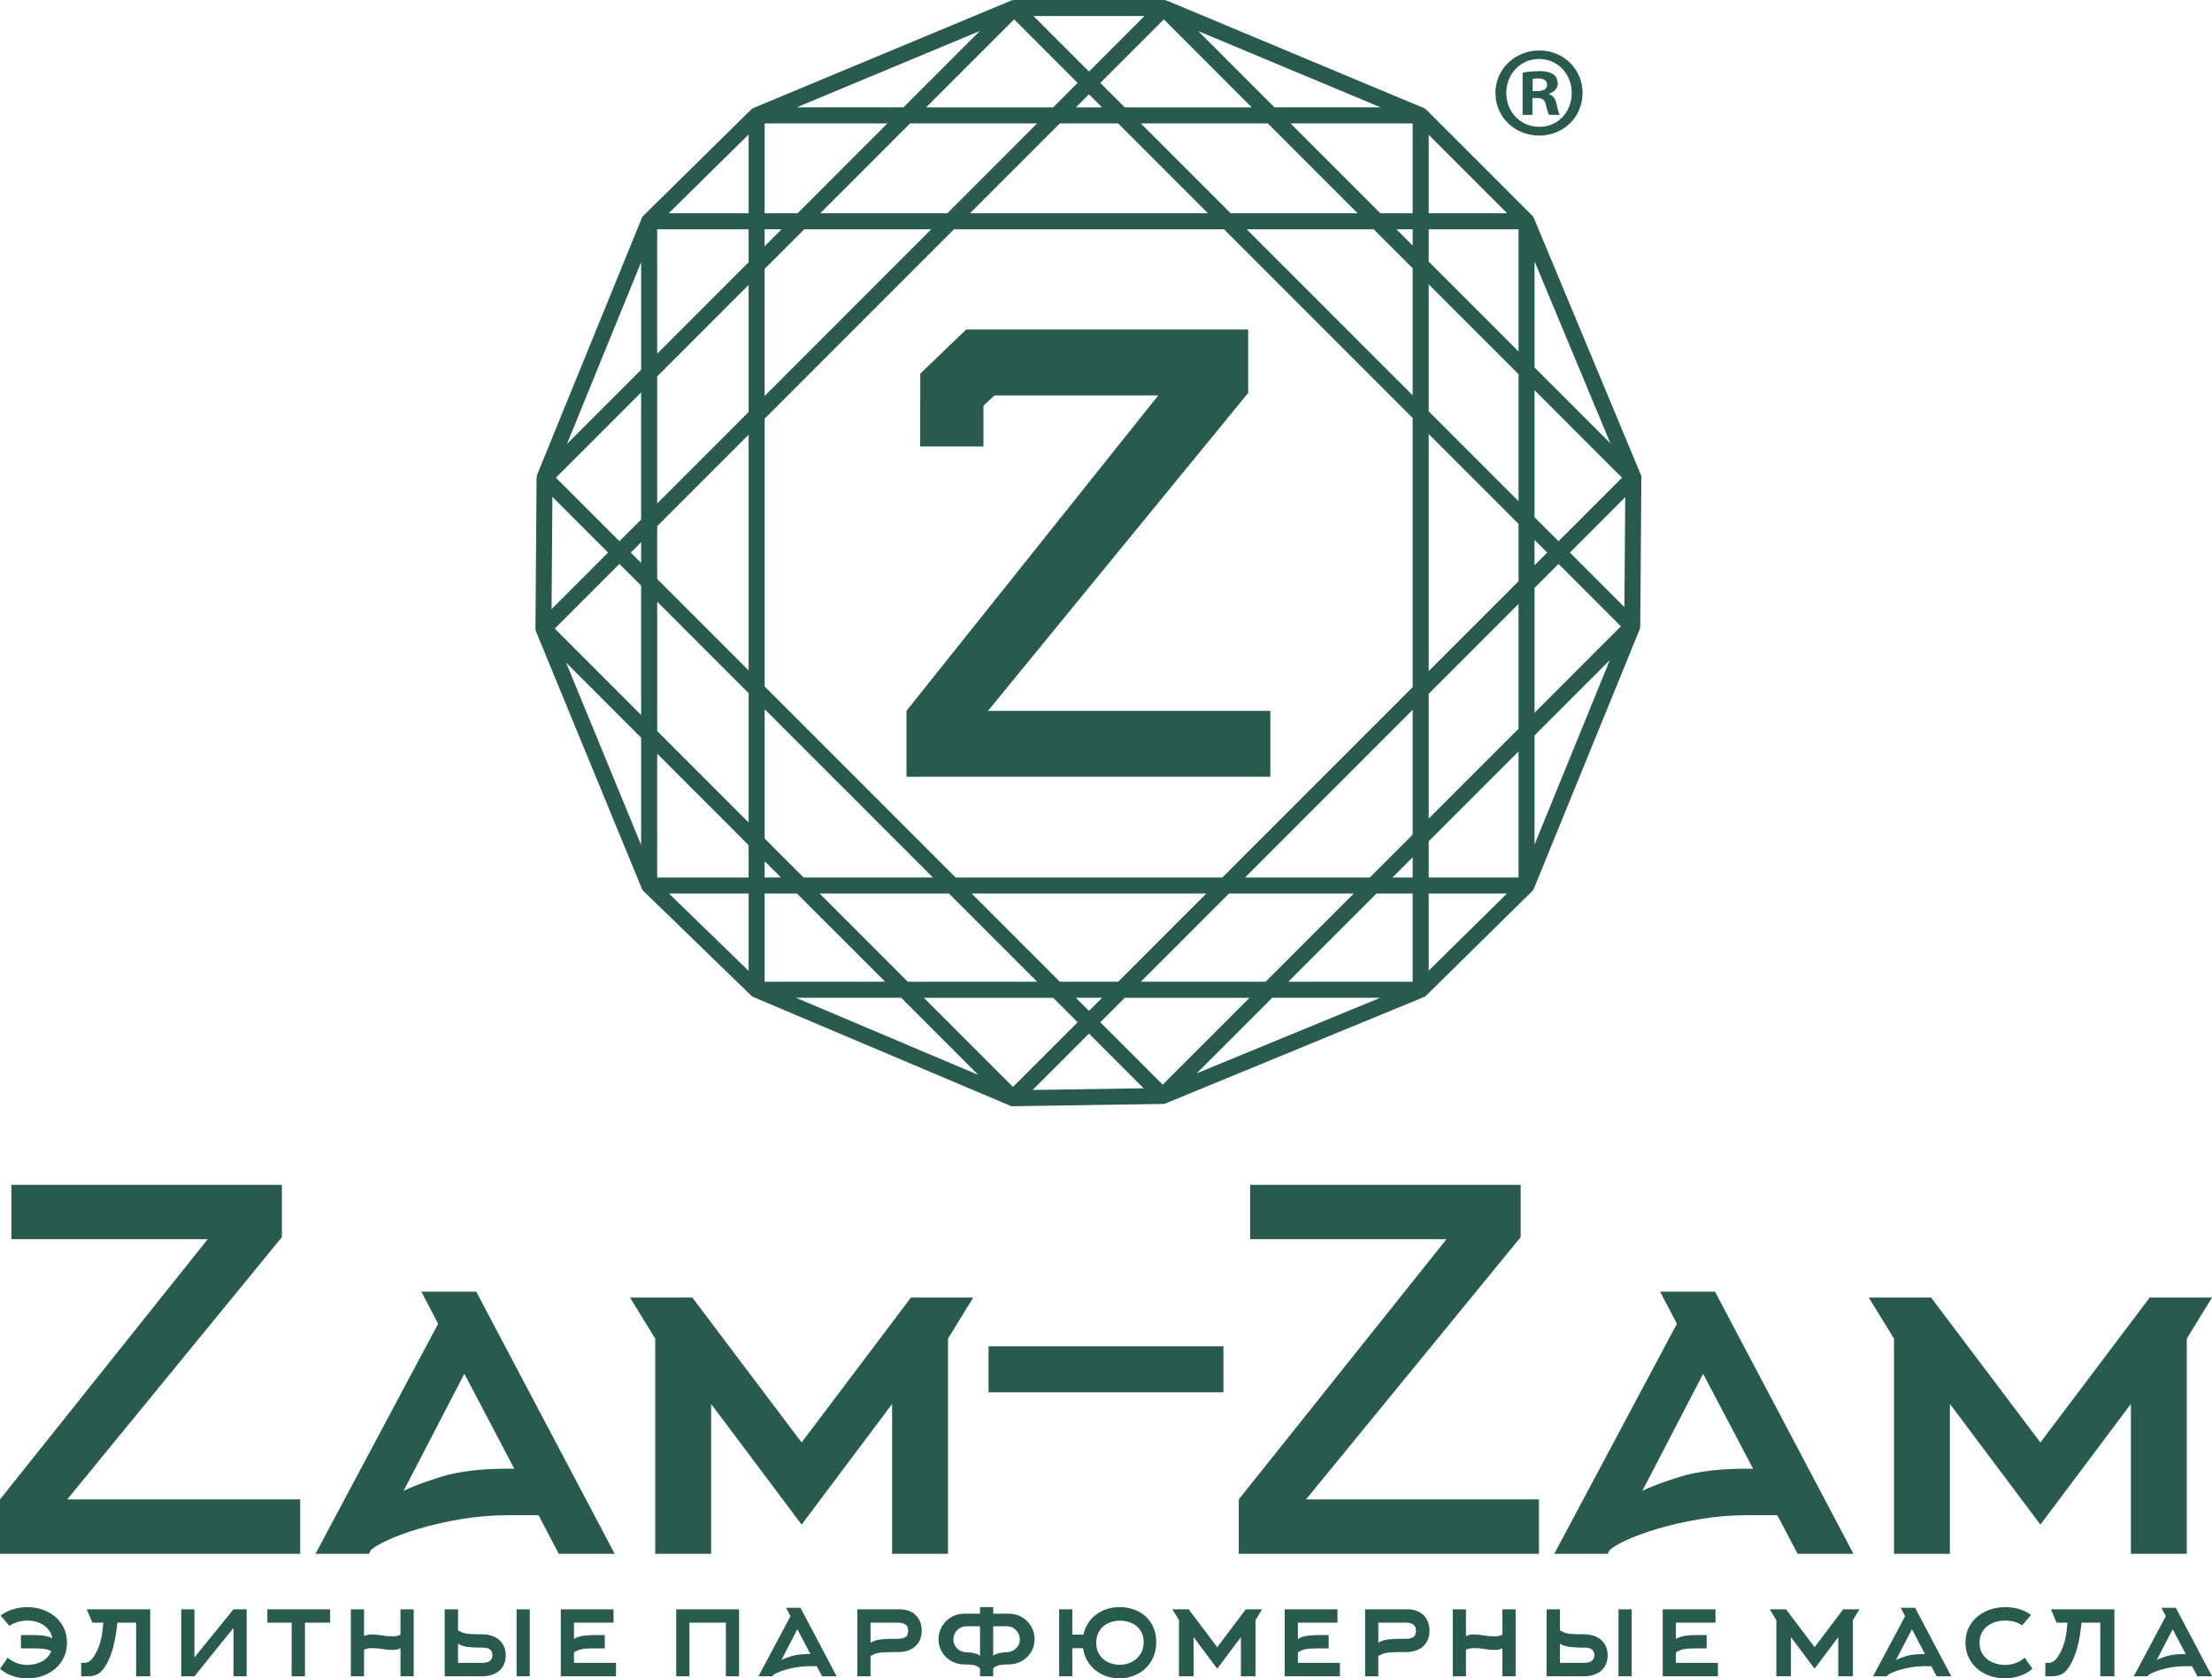 <?xml version="1.0" encoding="UTF-8"?>
<!DOCTYPE svg PUBLIC "-//W3C//DTD SVG 1.1//EN" "http://www.w3.org/Graphics/SVG/1.1/DTD/svg11.dtd">
<!-- Creator: CorelDRAW -->
<svg xmlns="http://www.w3.org/2000/svg" xml:space="preserve" width="103.143mm" height="78.241mm" version="1.1" style="shape-rendering:geometricPrecision; text-rendering:geometricPrecision; image-rendering:optimizeQuality; fill-rule:evenodd; clip-rule:evenodd"
viewBox="0 0 84571.13 64152.78"
 xmlns:xlink="http://www.w3.org/1999/xlink"
 xmlns:xodm="http://www.corel.com/coreldraw/odm/2003">
 <defs>
  <style type="text/css">
   <![CDATA[
    .fil0 {fill:#295B4D}
   ]]>
  </style>
 </defs>
 <g id="Слой_x0020_1">
  <g id="_1825888569376">
   <g id="_1757330261984">
    <path class="fil0" d="M52626.42 34152.8l-3372.41 3372.57 4755.81 0 0 -3372.57 -1383.4 0zm1383.4 -1383.97l-770.5 770.5 770.5 0 0 -770.5zm4047.79 -4047.3l-3434.31 3434.47 0 1383.15 3434.31 0 0 -4817.63zm-27562.22 -20570.61l3433.66 -3434.15 -4694.39 0 0 3434.15 1260.74 0zm-1260.74 1260.74l647.42 -647.42 -647.42 0 0 647.42zm-4108.3 4108.38l3495.31 -3495.31 0 -1260.74 -3495.31 0 0 4755.81 0 0.25zm26780.98 -5369.12l-3434.15 -3434.15 -4856.9 0 3434.47 3434.15 4856.58 0zm2102.49 2102.49l-1489.42 -1489.42 -4856.58 0 6345.75 6346.16 0 -4856.74 0.25 0zm4047.79 4047.46l-3434.31 -3433.9 0 4856.17 3434.31 3434.15 0 -4856.58 0 0.16zm612.9 7303.44l483.27 -483.27 -483.27 -483.27 0 966.54zm-4047.05 4047.05l3434.31 -3434.31 0 -2192.35 -3434.31 -3434.31 0 9060.97zm-11874.34 11873.85l3372.82 -3372.57 -8973.9 0 3372.82 3372.57 2228.35 0 -0.08 0zm-1114.38 1114.38l500.9 -500.57 -1001.64 0 500.9 500.57 -0.16 0zm-10297.77 -4486.78l3373.06 3372.57 4943.41 0 -3372.98 -3372.57 -4943.49 0zm-2102.08 -2102.4l1489.42 1488.93 4943.33 0 -6432.58 -6432.91 0 4943.98 -0.16 0zm-4108.38 -4108.71l3495.31 3495.31 0 -4943 -3495.31 -3495.48 0 4943.41 0 -0.25zm-613.89 -7217.01l-396.44 396.44 396.44 396.77 0 -793.21zm4109.12 -4109.12l-3495.31 3495.48 0 2019.43 3495.31 3495.31 0 -9010.14 0 -0.08zm7851.4 -7851.48l-7238.33 7238.41 0 10236.93 7299.99 7299.83 10200.28 0 7274.82 -7274.74 0 -10286.78 -7212.91 -7213.65 -10323.92 0 0.08 0zm4047.21 -4047.21l-3434.15 3434.15 9097.38 0 -3433.9 -3434.15 -2229.33 0zm1114.38 -1114.79l-500.9 501.31 1001.96 0 -501.06 -501.31zm-13013.16 28702.18l-3495.31 -3495.81 0 4730.96 3495.31 0 0 -1234.91 0 -0.25zm1235.4 1234.91l-622.25 -621.51 0 621.51 622.25 0zm3985.97 3986.05l-3373.06 -3372.57 -1235.15 0 0 3372.57 4608.3 0 -0.08 0zm9160.27 613.89l-934.65 934.24 2384.63 2385.04 3319.85 -3319.27 -4770.07 0 0.25 0zm3986.05 -3986.46l-3372.98 3372.57 4769.66 0 3373.55 -3372.57 -4770.24 0zm7020.56 -7020.47l-6407.08 6407 4769.66 0 1637.42 -1637.33 0 -4769.66zm4047.79 -4048.03l-3434.31 3434.47 0 4769.66 3434.31 -3433.74 0 -4770.24 0 -0.16zm1529.51 -1529.51l-916.85 916.61 0 4770.07 3301.64 -3301.48 -2385.04 -2385.2 0.25 0zm-4963.82 -11554.98l3434.31 3433.9 0 -4669.3 -3434.31 0 0 1235.56 0 -0.16zm-1235.24 -1235.56l621.76 622.25 0 -622.25 -621.76 0zm-4047.54 -4047.21l3433.9 3434.15 1235.4 0 0 -3434.15 -4669.3 0zm-9074.17 -613.48l935.06 -934.65 -2428 -2428.33 -3363.8 3363.22 4856.74 0 0 -0.25zm-4047.38 4047.54l3433.9 -3434.15 -4856.74 0 -3433.82 3434.15 4856.66 0zm-6984.48 6983.99l6370.59 -6370.67 -4856.49 0 -1514.18 1514.18 0 4856.58 0.08 -0.08zm-4108.38 4109.37l3495.31 -3495.48 0 -4856.74 -3495.31 3495.48 0 4856.74zm-1443.83 1443.01l829.94 -829.94 0 -4856.58 -3257.94 3258.35 2428 2428 0 0.16zm830.02 6640.68l0 -4943.41 -829.94 -829.78 -2471.7 2471.7 3301.64 3301.48zm16688.94 11745.53l-934.65 -934.24 -4943.57 0 3405.78 3405.78 2472.44 -2471.54zm17468.86 -24159.72l0 4857.15 916.85 916.44 2428.33 -2428 -3345.18 -3345.59zm-16601.78 -11745.04l935.06 934.65 4856.58 0 -3363.39 -3363.22 -2428 2428.33 -0.25 0.25zm-2555.17 -2555.58l2121.43 2122 2121.67 -2122 -4243.1 0zm4212.27 40984.77l-2090.84 -2090.84 -2154.63 2155.04 4245.48 -64.2zm-15104 -4489.41l0 -2955.71 -3046.89 0 3046.89 2955.71zm-7533.1 -13826.95l2160.62 -2160.46 -2128.56 -2128.56 -32.06 4288.85 0 0.16zm4478.09 -15130.4l3055.17 0 0 -3009.75 -3055.17 3009.75zm29056.89 -3000.4l0 3000.4 3000.73 0 -3000.73 -3000.4zm7514.57 13853.51l-2116.92 2116.92 2085.27 2085.27 31.73 -4202.18 -0.08 0zm-16326.61 -17816.35l2915.78 2915.37 4061.81 0 -6977.59 -2915.37zm12859.09 8800.97l0 4058.12 2900.37 2900.04 -2900.37 -6958.08 0 -0.08zm-5901.59 28150.36l-4128.22 0 -2888.72 2887.99 7017.03 -2887.99 -0.08 0zm4847.97 -3986.46l-2993.43 0 0 2948.25 2993.43 -2948.25zm3931.6 -8922.08l-2878.06 2878.06 0 4174.96 2878.06 -7053.03zm-24145.37 15855.64l-2947.1 -2947.1 -4019.01 0 6966.11 2947.1zm-12890.49 -8787.93l0 -4102.72 -2870.36 -2870.36 2870.36 6973.08zm-2834.53 -15330.06l2834.53 -2834.53 0 -4114.2 -2834.53 6948.73zm16960.75 -16937.22c42.23,-20.42 88.39,-30.75 134.72,-31.16l5723.25 0c46.9,0 93.39,10.66 136.19,31.73l9783.42 4088.29c47.31,16.73 88.55,43.37 122.17,78.63l4039.51 4039.92c33.95,33.04 60.02,73.55 76.17,119.14l4070.66 9765.79c24.76,51.57 34.93,108.81 29.68,164.89l-42.39 5628.14c3.36,51 -5.25,102.66 -26.65,149.72l-4031.64 9880.34c-18.04,52.15 -49.36,97.57 -90.28,132.42l-4015.32 3954.15c-36.73,42.23 -84.21,73.88 -138.65,91.18l-9816.87 4040.82c-50.1,25.34 -105.03,35.83 -159.48,32.06l-5673.23 86.09c-58.71,5.66 -118.97,-5.08 -172.6,-33.37l-9752.26 -4126.01c-52.89,-16.89 -99.05,-48.21 -134.72,-87.82l-4077.8 -3955.87c-44.28,-37.55 -78.06,-86.5 -95.28,-143.16l-4022.29 -9771.2c-26.98,-52.56 -37.72,-111.1 -32.63,-169.07l43.13 -5715.95c-3.53,-50.67 5.25,-101.67 26.65,-148.74l3987.52 -9775.79c18.61,-52.56 50.26,-98.15 91.59,-133.4l4076.9 -4015.89c34.93,-39.19 79.94,-70.19 130.53,-87.82l9810.56 -4088.87 -0.57 0.82zm-3980.96 29660.11l0 -2520.82 9625.34 -12054.98 -6266.62 0 -416.12 393.57 0 1555.26c-615.69,0 -1806.08,0 -2421.28,0 1.89,-575.35 3.77,-1373.64 5.66,-1948.83l0 -834.7 1755.41 -1686.2 10781.12 0 0 2425.21 -9947.08 12150.66 10794.65 0 0 2520.82 -13911.15 0 0.08 0zm-4198.74 -25587.89l4083.54 0 2918.57 -2918.41 -7002.11 2918.41zm28395.93 -2173.98c929.97,0 1651.27,721.38 1651.27,1621.51 0,920.22 -721.38,1631.59 -1660.54,1631.59 -928.66,0 -1671.2,-711.21 -1671.2,-1631.59 0,-900.13 742.54,-1621.51 1671.2,-1621.51l9.18 0 0.08 0zm-18.94 326.25c-711.62,0 -1246.47,584.04 -1246.47,1295.26 0,721.38 534.85,1295.26 1265.41,1295.26 713.43,10.17 1236.3,-573.87 1236.3,-1295.26 0,-711.21 -522.87,-1295.26 -1245.49,-1295.26l-9.76 0zm-247.46 2135.53l-375.04 0 0 -1611.75c147.42,-30.01 354.95,-59.86 622.66,-59.86 306.16,0 444.82,50.1 563.79,129.8 88.72,68.63 157.59,196.46 157.59,345.19 0,187.44 -138.65,326.25 -335.44,385.94l0 18.94c157.59,50.1 246.72,178.58 296.41,396.44 50.1,247.29 77.65,345.19 118.97,395.13l-406.2 0c-48.95,-58.71 -78.96,-196.62 -128.89,-385.37 -28.7,-177.43 -127.42,-257.21 -335.03,-257.21l-178.58 0 0 642.75 -0.25 0zm9.92 -909.15l177.43 0c208.59,0 376.35,-68.63 376.35,-237.54 0,-148.57 -108.81,-247.29 -346.34,-247.29 -98.88,0 -167.35,9.76 -207.28,19.92l0 465.07 -0.16 -0.16z"/>
    <path class="fil0" d="M296.9 63361.87c99.05,89.29 213.51,157.43 343.88,205.23 129.8,47.64 264.35,71.83 402.43,71.83 197.93,0 381.44,-43.13 551,-128.48 169.97,-85.77 292.64,-218.92 368.23,-400.38 -42.8,-19.92 -84.62,-36.41 -126.11,-49.52 -41.08,-13.12 -87.98,-23.61 -140.7,-32.06 -52.89,-8.04 -113.73,-13.86 -182.76,-17.3 -69.45,-3.03 -153.49,-4.67 -252.54,-4.67l-459.66 0 0 -509.18 459.66 0c138.65,0 270.33,7.13 395.87,21.97 125.12,14.84 240.32,48.62 345.93,101.51 -19.92,-112 -60.02,-211.05 -121.35,-296.41 -61,-85.93 -134.88,-156.44 -222.53,-212.77 -87.08,-55.92 -183.5,-98.15 -288.7,-126.11 -105.77,-27.96 -212.77,-41.82 -321.33,-41.82 -121.76,0 -243.11,17.46 -363.23,51.57 -120.45,34.68 -228.35,84.95 -323.79,151.03l-340.85 -395.29c141.6,-105.77 301.49,-185.55 479.17,-239.75 178.01,-54.61 361.1,-81.58 548.95,-81.58 191.21,0 377.25,29.68 558.71,88.72 181.04,59.69 342.57,146.69 484.17,262.3 141.6,115.37 255.33,257.05 341.26,424.89 85.36,167.92 128.48,360.77 128.48,578.38 0,217.45 -42.23,411.03 -126.43,580.68 -83.63,169.56 -195.64,312.89 -335.6,429.98 -140.29,117.25 -300.75,205.97 -481.96,266.81 -181.45,61 -369.22,91.34 -563.38,91.34 -197.93,0 -387.42,-30.42 -568.63,-91.34 -181.04,-60.76 -342.57,-152.18 -484.17,-274.43l296.41 -424.89 -0.41 -0.25zm83309.98 -12195.1l0 8224.64 -2136.68 0 0 -5728.91 -3460.22 4613.38 -3459.81 -4613.38 0 5728.91 -2136.68 0 0 -8224.64 -964.08 -1569.69 2382.41 0 4178.16 5539.83 4178.73 -5539.83 2382.41 0 -964.08 1569.69 -0.16 0zm-16581.94 4972.35l-1909.64 -3630.19 -2325.75 4480.96c315.51,-163.58 800.51,-346.34 1455.8,-547.96 655.87,-201.7 1494.09,-302.8 2514.67,-302.8l264.68 0 0.25 0zm-3554.51 -6768.67l2098.55 0 5294.26 10020.96 -2136.27 0 -775.58 -1474.99 -1172.18 0c-605.03,0 -1203.83,50.84 -1796.32,151.36 -592.49,100.52 -1131.27,223.6 -1616.59,368.64 -485.16,145.05 -894.88,296.08 -1228.84,453.59 -334.12,157.76 -538.62,286.65 -614.38,387.75l-56.66 113.32 -2042.47 0 4688.98 -8791.95 -642.75 -1228.84 0.25 0.16zm-16108.83 10020.96l0 -2080.02 7941.35 -9945.19 -7506.45 0 0 -2079.61 10342.7 0 0 2000.98 -8205.86 10023.74 8905.27 0 0 2080.02 -11476.76 0 -0.25 0.08zm-9566.55 -6173.31l0 -1758.28 8981.03 0 0 1758.28 -8981.03 0zm-1550.18 -2051.32l0 8224.64 -2136.68 0 0 -5728.91 -3459.73 4613.38 -3460.22 -4613.38 0 5728.91 -2136.84 0 0 -8224.64 -964.08 -1569.69 2382.41 0 4178.73 5539.83 4178.08 -5539.83 2382.41 0 -964.08 1569.69zm-16581.45 4972.35l-1909.64 -3630.19 -2325.75 4480.96c315.02,-163.58 800.51,-346.34 1455.8,-547.96 655.46,-201.7 1493.52,-302.8 2514.67,-302.8l264.68 0 0.25 0zm-3554.6 -6768.67l2098.55 0 5294.01 10020.96 -2136.68 0 -775.01 -1474.99 -1172.18 0c-605.03,0 -1203.83,50.84 -1796.32,151.36 -592.49,100.52 -1131.1,223.6 -1616.59,368.64 -485.32,145.05 -895.04,296.08 -1228.84,453.59 -334.12,157.76 -539.19,286.65 -614.79,387.75l-56.66 113.32 -2041.89 0 4688.98 -8791.95 -642.75 -1228.84 0.16 0.16zm-16108.75 10020.96l0 -2080.02 7940.77 -9945.19 -7506.12 0 0 -2079.61 10342.13 0 0 2000.98 -8205.53 10023.74 8905.27 0 0 2080.02 -11476.59 0 0.08 0.08zm3533.77 2631.35l-217.45 -509.18 2426.69 0 0 2560.09 -538.62 0 0 -2050.91 -716.63 0c-16.48,154.8 -38.05,316.33 -64.37,484.17 -26.24,167.92 -61.74,332.81 -106.18,494.34 -44.85,161.53 -100.52,315.35 -168.25,462.28 -67.15,146.69 -148.74,275.58 -244.42,387.75 -43.13,49.52 -89.29,89.29 -138.65,118.73 -49.11,29.68 -98.47,52.15 -148,66.82 -49.52,14.84 -96.42,24.6 -140.87,29.68 -44.28,4.67 -81.58,7.13 -111.27,7.13l-262.3 0 0 -513.86 133.57 0c52.56,0 110.28,-18.2 173.01,-54.61 62.64,-36.41 130.21,-112 202.61,-227.2 62.48,-102.25 112.91,-202.03 151.03,-299.44 37.72,-97.16 68.87,-196.62 93.8,-298.87 24.6,-101.84 43.54,-206.71 56.66,-313.87 13.12,-106.92 24.93,-221.55 34.68,-343.31l-415.38 0 0.33 0.25zm5392.16 -509.1l504.1 0 0 2560.09 -504.1 0 0 -1848.3 -1492.62 1848.3 -504.1 0 0 -2560.09 504.1 0 0 1838.71 1492.62 -1838.71zm2733.43 509.1l0 2050.91 -509.18 0 0 -2050.91 -929.4 0 0 -509.18 2402.09 0 0 509.18 -963.76 0 0.25 0zm2258.52 2050.91l-504.1 0 0 -2560.09 504.1 0 0 1023.04c85.93,-42.8 186.45,-64.37 301.49,-64.37 105.61,0 228.35,12.55 368.23,37.14 139.96,24.6 274.43,37.14 403,37.14 55.92,0 110.28,-4.1 162.84,-12.55 52.72,-8.04 105.61,-25.34 158.17,-51.57l0 -968.76 504.51 0 0 2560.09 -504.51 0 0 -1072.32c-49.52,26.24 -98.47,43.54 -148,52.15 -49.52,8.04 -100.77,12.22 -153.49,12.22 -138.24,0 -270.33,-11.48 -395.29,-34.68 -125.12,-22.88 -250.25,-34.68 -375.61,-34.68 -55.92,0 -110.28,4.35 -163.25,12.38 -52.31,8.45 -105.28,24.02 -158.17,47.47l0 1017.79 0.08 -0.41zm3593.46 -513.86l914.23 0c52.89,0 103.15,-4.35 150.46,-12.79 47.8,-8.04 90.03,-22.88 126.43,-44.28 35.83,-21.24 65.51,-50.84 88.72,-88.72 22.88,-38.05 34.68,-88.39 34.68,-151.03 0,-59.28 -11.81,-107.9 -34.68,-145.62 -23.29,-38.05 -52.89,-67.73 -88.72,-89.29 -36.41,-21.24 -78.96,-35.42 -128.48,-41.82 -49.52,-6.72 -99.05,-9.76 -148.41,-9.76l-113.73 0c-148.41,0 -291,-8.45 -427.52,-24.93 -136.6,-16.48 -260.99,-57.56 -372.99,-123.48l0 731.47 0 0.25zm2238.51 513.86l0 -2560.09 504.51 0 0 2560.09 -504.51 0zm-2238.51 -1754.5c55.92,29.68 106.92,54.03 153.08,73.88 46.16,19.92 97.16,34.68 153.08,44.44 56.25,10.17 123.07,17.3 200.39,22.3 77.48,5.08 175.63,7.71 293.95,7.71l113.73 0c128.48,0 247.87,17.3 358.15,51.57 110.28,34.68 205.97,84.95 286.65,151.03 80.68,66.01 145.05,149.72 192.85,252.13 47.8,102.25 71.83,218.92 71.83,351.02 0,134.88 -24.02,252.87 -71.83,353.64 -47.64,100.2 -112,183.5 -192.85,249.51 -80.68,66.01 -176.37,115.37 -286.65,148 -110.28,33.04 -229.66,49.52 -358.15,49.52l-1423.33 0 0 -2560.09 509.18 0 0 805.59 -0.08 -0.25zm4433.32 1240.65l1606.5 0 0 513.86 -2110.6 0 0 -2560.09 2016.56 0 0 509.18 -1512.46 0 0 622.5c112,-65.51 236.39,-106.92 373.32,-123.48 136.6,-16.48 278.94,-24.6 427.35,-24.6l375.61 0 0 509.18 -375.61 0c-118.73,0 -216.87,2.05 -294.36,7.13 -77.48,5.08 -144.06,12.22 -199.98,22.3 -56.25,9.76 -106.92,24.6 -153.49,44.44 -46.16,19.92 -96.83,44.28 -153.08,73.88l0 405.62 0.25 0.08zm5807.46 513.86l0 -2050.91 -1393.73 0 0 2050.91 -504.1 0 0 -2560.09 2401.93 0 0 2560.09 -504.1 0zm3232.44 -850.03l-499.01 -948.91 -608.07 1171.45c82.57,-42.8 209.33,-90.6 380.62,-143.33 171.29,-52.72 390.21,-78.96 657.18,-78.96l69.45 0 -0.16 -0.25zm-928.99 -1769.67l548.37 0 1383.97 2619.54 -558.71 0 -202.61 -385.12 -306.57 0c-158.17,0 -314.61,12.96 -469.41,39.19 -155.13,26.24 -296.08,58.38 -422.84,96.42 -126.84,38.05 -233.76,77.48 -321.01,118.73 -87.65,41.08 -141.28,74.86 -160.79,101.1l-14.84 29.68 -534.11 0 1225.81 -2298.2 -167.92 -321.33 0.66 0zm3227.11 1334.45c112,-65.51 237.13,-106.92 375.37,-123.48 138.65,-16.48 281.98,-24.6 429.98,-24.6l227.53 0c121.76,0 219.91,-19.92 293.78,-59.69 74.45,-39.36 111.27,-126.84 111.27,-261.72 0,-62.64 -11.48,-112.91 -34.11,-151.03 -23.29,-37.72 -53.62,-67.15 -91.92,-88.72 -37.72,-21.56 -80.68,-36.41 -128.48,-44.44 -47.8,-8.45 -97.74,-12.22 -150.46,-12.22l-1032.96 0 0 765.82 0 0.08zm-504.1 1285.09l0 -2560.09 1625.94 0c122.17,0 234.67,18.94 338.63,56.66 103.56,38.05 191.95,92.33 264.35,163.25 72.81,70.51 129.47,156.44 170.71,257.21 41.08,100.2 61.74,211.46 61.74,333.55 0,256.64 -81.58,458.67 -244.83,605.03 -163.25,146.69 -389.47,220.24 -679.48,220.24l-227.53 0c-118.4,0 -216.46,2.05 -293.78,7.13 -77.48,5.08 -145.05,12.38 -202.61,22.3 -57.97,9.76 -109.95,24.6 -156.12,44.44 -46.16,19.92 -97.33,44.28 -153.08,73.88l0 775.91 -504.1 0 0.16 0.49zm4690.29 -1912.67l-518.94 0c-69.45,0 -134.55,13.12 -195.47,39.36 -60.76,26.65 -113.73,62.07 -158.17,106.59 -44.28,44.44 -79.94,98.15 -106.18,160.79 -26.65,62.48 -39.77,128.16 -39.77,197.36 0,69.45 13.12,133.57 39.77,192.85 26.24,59.28 61.74,111.27 106.18,155.71 44.44,44.28 97.33,78.96 158.17,103.97 61,24.6 126.11,36.73 195.47,36.73 42.8,0 88.72,2.62 138.24,7.71 49.52,4.67 98.15,13.12 145.95,24.6 47.8,11.81 92.33,25.91 133.24,42.39 41.49,16.48 75.27,35.83 101.51,59.28l0 -1126.92 0 -0.41zm1022.87 993.19c138.65,-6.4 256.23,-54.94 353.48,-145.95 97.16,-90.6 145.95,-205.07 145.95,-343.31 0,-69.2 -12.96,-134.88 -39.77,-197.36 -26.24,-62.48 -61.74,-116.35 -106.18,-160.79 -44.28,-44.28 -97.16,-79.94 -158.17,-106.59 -60.76,-26.24 -125.86,-39.36 -195.31,-39.36l-518.94 0 0 1126.92c23.29,-23.29 55.35,-42.8 96.42,-59.28 41.49,-16.48 86.67,-30.58 136.19,-42.39 49.11,-11.48 99.46,-19.92 150.46,-24.6 51.25,-5.08 96.42,-7.71 135.86,-7.71l0 0.41zm-1635.53 464.74c-135.29,0 -262.3,-25.34 -380.62,-76.58 -118.73,-51.25 -221.55,-119.71 -308.95,-205.07 -87.24,-85.93 -156.44,-186.86 -207.69,-304.12 -51.25,-117.09 -76.58,-243.11 -76.58,-377.99 0,-135.45 25.34,-262.3 76.58,-380.62 51.25,-118.73 120.45,-221.55 207.69,-309.2 87.41,-87.08 190.23,-156.44 308.95,-207.69 118.4,-50.84 245.41,-76.58 380.62,-76.58l612.74 0 0 -252.13 504.1 0 0 252.13 608.07 0c134.88,0 261.72,25.66 380.45,76.58 118.4,51.25 221.55,120.45 308.79,207.69 87.65,87.65 156.44,190.23 207.69,309.2 51.25,118.4 76.91,245.16 76.91,380.62 0,134.88 -25.91,260.99 -76.91,377.99 -51.25,117.25 -120.04,218.19 -207.69,304.12 -87.08,85.36 -190.23,153.82 -308.79,205.07 -118.73,51.25 -245.57,76.58 -380.45,76.58 -105.61,0 -213.51,6.72 -323.79,19.92 -110.28,13.12 -205.23,55.92 -284.19,128.48l0 306.16 -504.1 0 0 -306.16c-79.21,-72.81 -173.91,-115.37 -284.19,-128.48 -110.28,-13.12 -218.19,-19.92 -323.79,-19.92l-4.67 0 -0.16 0zm6869.69 -850.03c0,-141.6 -26.24,-264.68 -78.96,-368.23 -52.56,-104.13 -121.76,-189.49 -207.69,-257.05 -85.36,-67.73 -182.76,-117.25 -291.32,-148.57 -108.64,-31.32 -217.28,-46.9 -326.42,-46.9 -115.04,0 -227.04,16.48 -335.85,49.52 -108.97,33.04 -205.07,84.21 -289.11,153.49 -84.21,69.04 -152.67,157.43 -205.23,264.35 -52.72,106.92 -78.96,233.03 -78.96,377.99 0,145.05 26.24,270.33 78.96,375.61 52.56,105.61 121.76,192.85 207.69,262.05 85.36,69.45 182.76,120.04 291.32,153.08 108.64,33.04 218.92,49.52 331.09,49.52 112,0 221.96,-18.94 328.88,-56.66 106.92,-38.05 203.34,-93.39 288.95,-165.63 85.77,-72.24 155.13,-163.25 207.69,-271.81 52.72,-108.81 78.96,-232.29 78.96,-370.53l0 -0.25zm479.58 0c0,217.45 -38.46,411.77 -115.94,583.06 -77.89,171.29 -181.45,316.33 -311.58,434.65 -130.21,118.73 -279.93,209.33 -449.9,271.81 -169.56,62.64 -346.67,93.8 -531.07,93.8 -167.92,0 -329.45,-25.34 -484.17,-76.58 -155.13,-51.25 -295.1,-126.11 -420.22,-224.91 -125.12,-98.47 -230.57,-218.92 -316.33,-360.77 -85.93,-141.6 -141.6,-304.85 -167.92,-489.26l-410.71 0 0 1072.32 -504.1 0 0 -2560.09 504.1 0 0 968.76 425.3 0c36,-168.25 98.15,-317.97 185.14,-449.9 87.65,-131.85 192.85,-242.21 316.33,-331.09 123.48,-88.72 260.41,-156.44 410.13,-202.61 150.05,-46.16 305.84,-69.45 467.36,-69.45 181.04,0 356.43,27.96 526.07,84.04 169.97,55.92 319.69,139.96 449.9,252.13 130.21,112 233.76,252.13 311.58,419.89 77.48,168.25 115.94,362.82 115.94,583.63l0.08 0.57zm3795.99 -845.36l0 2149.8 -558.54 0 0 -1497.29 -904.64 1206.13 -904.47 -1206.13 0 1497.29 -558.54 0 0 -2149.8 -252.13 -410.3 622.83 0 1092.24 1447.93 1092.24 -1447.93 622.83 0 -252.13 410.3 0.33 0zm1621.26 1636.1l1606.09 0 0 513.86 -2110.6 0 0 -2560.09 2016.56 0 0 509.18 -1512.13 0 0 622.5c112,-65.51 236.39,-106.92 372.99,-123.48 136.93,-16.48 279.19,-24.6 427.52,-24.6l375.61 0 0 509.18 -375.61 0c-118.4,0 -216.46,2.05 -293.78,7.13 -77.48,5.08 -144.31,12.22 -200.56,22.3 -55.76,9.76 -106.92,24.6 -153.08,44.44 -46.16,19.92 -97.33,44.28 -153.08,73.88l0 405.62 0.08 0.08zm3074.11 -771.23c112,-65.51 237.13,-106.92 375.61,-123.48 138.24,-16.48 281.57,-24.6 429.98,-24.6l227.37 0c121.76,0 219.91,-19.92 293.78,-59.69 74.12,-39.36 111.27,-126.84 111.27,-261.72 0,-62.64 -11.48,-112.91 -34.68,-151.03 -22.88,-37.72 -53.3,-67.15 -91.34,-88.72 -38.05,-21.56 -80.68,-36.41 -128.48,-44.44 -47.8,-8.45 -98.15,-12.22 -150.46,-12.22l-1032.96 0 0 765.82 -0.08 0.08zm-504.1 1285.09l0 -2560.09 1625.77 0c121.76,0 234.67,18.94 338.63,56.66 103.56,38.05 191.95,92.33 264.35,163.25 72.24,70.51 129.47,156.44 170.55,257.21 41.49,100.2 61.74,211.46 61.74,333.55 0,256.64 -81.26,458.67 -244.42,605.03 -163.25,146.69 -389.88,220.24 -679.48,220.24l-227.37 0c-118.97,0 -216.46,2.05 -294.36,7.13 -77.32,5.08 -144.64,12.38 -202.61,22.3 -57.4,9.76 -109.54,24.6 -155.71,44.44 -46.16,19.92 -97.16,44.28 -153.08,73.88l0 775.91 -504.1 0 0.08 0.49zm3854.78 0l-504.1 0 0 -2560.09 504.1 0 0 1023.04c85.77,-42.8 186.45,-64.37 301.49,-64.37 105.61,0 228.35,12.55 368.23,37.14 139.96,24.6 274.43,37.14 403,37.14 55.92,0 110.28,-4.1 162.84,-12.55 52.72,-8.04 105.61,-25.34 158.17,-51.57l0 -968.76 504.51 0 0 2560.09 -504.51 0 0 -1072.32c-49.11,26.24 -98.47,43.54 -148,52.15 -49.52,8.04 -100.77,12.22 -153.49,12.22 -138.24,0 -269.76,-11.48 -395.29,-34.68 -125.12,-22.88 -250.25,-34.68 -375.61,-34.68 -55.92,0 -110.28,4.35 -163.25,12.38 -52.31,8.45 -105.28,24.02 -158.17,47.47l0 1017.79 0.08 -0.41zm3593.38 -513.86l914.23 0c52.89,0 103.15,-4.35 151.03,-12.79 47.8,-8.04 89.7,-22.88 126.11,-44.28 35.83,-21.24 65.84,-50.84 88.72,-88.72 23.29,-38.05 34.68,-88.39 34.68,-151.03 0,-59.28 -11.48,-107.9 -34.68,-145.62 -22.88,-38.05 -52.89,-67.73 -88.72,-89.29 -36.41,-21.24 -79.21,-35.42 -128.48,-41.82 -49.52,-6.72 -99.05,-9.76 -148.41,-9.76l-113.73 0c-148,0 -290.42,-8.45 -427.52,-24.93 -136.6,-16.48 -260.99,-57.56 -372.99,-123.48l0 731.47 -0.25 0.25zm2239.09 513.86l0 -2560.09 504.1 0 0 2560.09 -504.1 0zm-2239.09 -1754.5c55.92,29.68 106.92,54.03 153.08,73.88 46.16,19.92 97.16,34.68 153.08,44.44 56.25,10.17 123.07,17.3 200.39,22.3 77.48,5.08 175.63,7.71 293.95,7.71l113.73 0c128.48,0 248.2,17.3 358.48,51.57 110.28,34.68 205.97,84.95 286.32,151.03 80.68,66.01 145.05,149.72 192.85,252.13 47.8,102.25 71.83,218.92 71.83,351.02 0,134.88 -24.02,252.87 -71.83,353.64 -47.8,100.2 -112,183.5 -192.85,249.51 -80.27,66.01 -175.96,115.37 -286.32,148 -110.28,33.04 -229.99,49.52 -358.48,49.52l-1423.33 0 0 -2560.09 509.18 0 0 805.59 -0.08 -0.25zm4433.32 1240.65l1606.5 0 0 513.86 -2110.6 0 0 -2560.09 2016.56 0 0 509.18 -1512.46 0 0 622.5c112,-65.51 236.39,-106.92 373.32,-123.48 136.6,-16.48 278.94,-24.6 427.35,-24.6l375.61 0 0 509.18 -375.61 0c-118.73,0 -216.87,2.05 -294.36,7.13 -77.48,5.08 -144.31,12.22 -199.98,22.3 -56.25,9.76 -106.92,24.6 -153.08,44.44 -46.49,19.92 -97.16,44.28 -153.49,73.88l0 405.62 0.25 0.08zm6766.54 -1636.1l0 2149.8 -558.71 0 0 -1497.29 -904.47 1206.13 -904.47 -1206.13 0 1497.29 -558.71 0 0 -2149.8 -252.13 -410.3 622.83 0 1092.24 1447.93 1092.24 -1447.93 622.83 0 -251.97 410.3 0.33 0zm2757.78 1299.85l-499.42 -948.91 -608.07 1171.45c82.57,-42.8 209.33,-90.6 381.03,-143.33 171.29,-52.72 390.21,-78.96 657.18,-78.96l69.45 0 -0.16 -0.25zm-929.4 -1769.67l548.95 0 1383.56 2619.54 -558.13 0 -203.02 -385.12 -306.16 0c-158.17,0 -314.61,12.96 -469.74,39.19 -154.8,26.24 -295.67,58.38 -422.51,96.42 -126.84,38.05 -233.76,77.48 -321.33,118.73 -87.24,41.08 -140.87,74.86 -160.79,101.1l-14.84 29.68 -533.53 0 1225.81 -2298.2 -168.25 -321.33zm5036.63 2332.89c-141.6,122.33 -303.13,213.68 -484.58,274.43 -181.04,61 -370.53,91.34 -568.22,91.34 -194.57,0 -382.34,-30.42 -563.38,-91.34 -181.45,-60.76 -342,-149.72 -481.96,-266.81 -139.96,-117.09 -251.97,-260.58 -336.17,-429.98 -84.04,-169.56 -125.86,-363.23 -125.86,-580.68 0,-217.61 42.55,-410.46 128.48,-578.38 85.93,-167.92 199.24,-309.53 340.85,-424.89 142.01,-115.37 303.13,-202.61 484.58,-262.3 181.04,-59.28 367.5,-88.72 558.71,-88.72 187.6,0 364.87,24.02 531.07,71.5 166.61,48.21 320.43,124.79 462.28,229.99l-340.85 395.29c-95.52,-65.84 -197.93,-112.91 -306.57,-140.7 -108.64,-27.96 -224.01,-41.82 -345.77,-41.82 -125.12,0 -245.74,17.46 -361.1,51.57 -115.04,34.68 -218.92,86.67 -311.25,156.12 -92.08,69.04 -165.87,157.43 -219.91,264.35 -54.61,106.92 -81.58,233.03 -81.58,377.99 0,145.05 27.96,270.33 84.04,375.61 55.92,105.61 130.21,192.85 222.53,262.05 92.08,69.45 196.62,121.02 313.71,155.71 117.25,34.68 236.39,51.98 358.15,51.98 138.65,0 272.79,-24.02 403,-71.83 130.21,-47.8 244.83,-115.94 343.31,-205.23l296.82 424.89 -0.33 -0.16zm923.99 -1764.01l-217.45 -509.18 2426.69 0 0 2560.09 -538.78 0 0 -2050.91 -716.63 0c-16.48,154.8 -37.72,316.33 -64.37,484.17 -26.24,167.92 -61.74,332.81 -106.18,494.34 -44.44,161.53 -100.77,315.35 -167.92,462.28 -67.73,146.69 -149.15,275.58 -244.83,387.75 -42.8,49.52 -88.72,89.29 -138.24,118.73 -49.52,29.68 -99.05,52.15 -148.41,66.82 -49.52,14.84 -96.42,24.6 -140.87,29.68 -44.28,4.67 -81.58,7.13 -111.27,7.13l-262.05 0 0 -513.86 133.57 0c52.89,0 110.28,-18.2 173.01,-54.61 62.48,-36.41 130.21,-112 202.61,-227.2 62.48,-102.25 112.91,-202.03 151.03,-299.44 37.72,-97.16 69.04,-196.62 93.8,-298.87 24.6,-101.84 43.54,-206.71 56.66,-313.87 13.53,-106.92 24.93,-221.55 34.68,-343.31l-415.13 0 0.08 0.25zm4937.59 1200.8l-499.42 -948.91 -607.66 1171.45c82.57,-42.8 209.33,-90.6 380.62,-143.33 171.29,-52.72 390.21,-78.96 657.18,-78.96l69.45 0 -0.16 -0.25zm-928.99 -1769.67l548.37 0 1383.97 2619.54 -558.71 0 -202.61 -385.12 -306.57 0c-158.17,0 -314.61,12.96 -469.41,39.19 -155.13,26.24 -296.08,58.38 -422.84,96.42 -126.84,38.05 -233.76,77.48 -321.01,118.73 -87.65,41.08 -141.28,74.86 -160.79,101.1l-14.84 29.68 -534.11 0 1225.81 -2298.2 -167.92 -321.33 0.66 0z"/>
   </g>
  </g>
 </g>
</svg>

